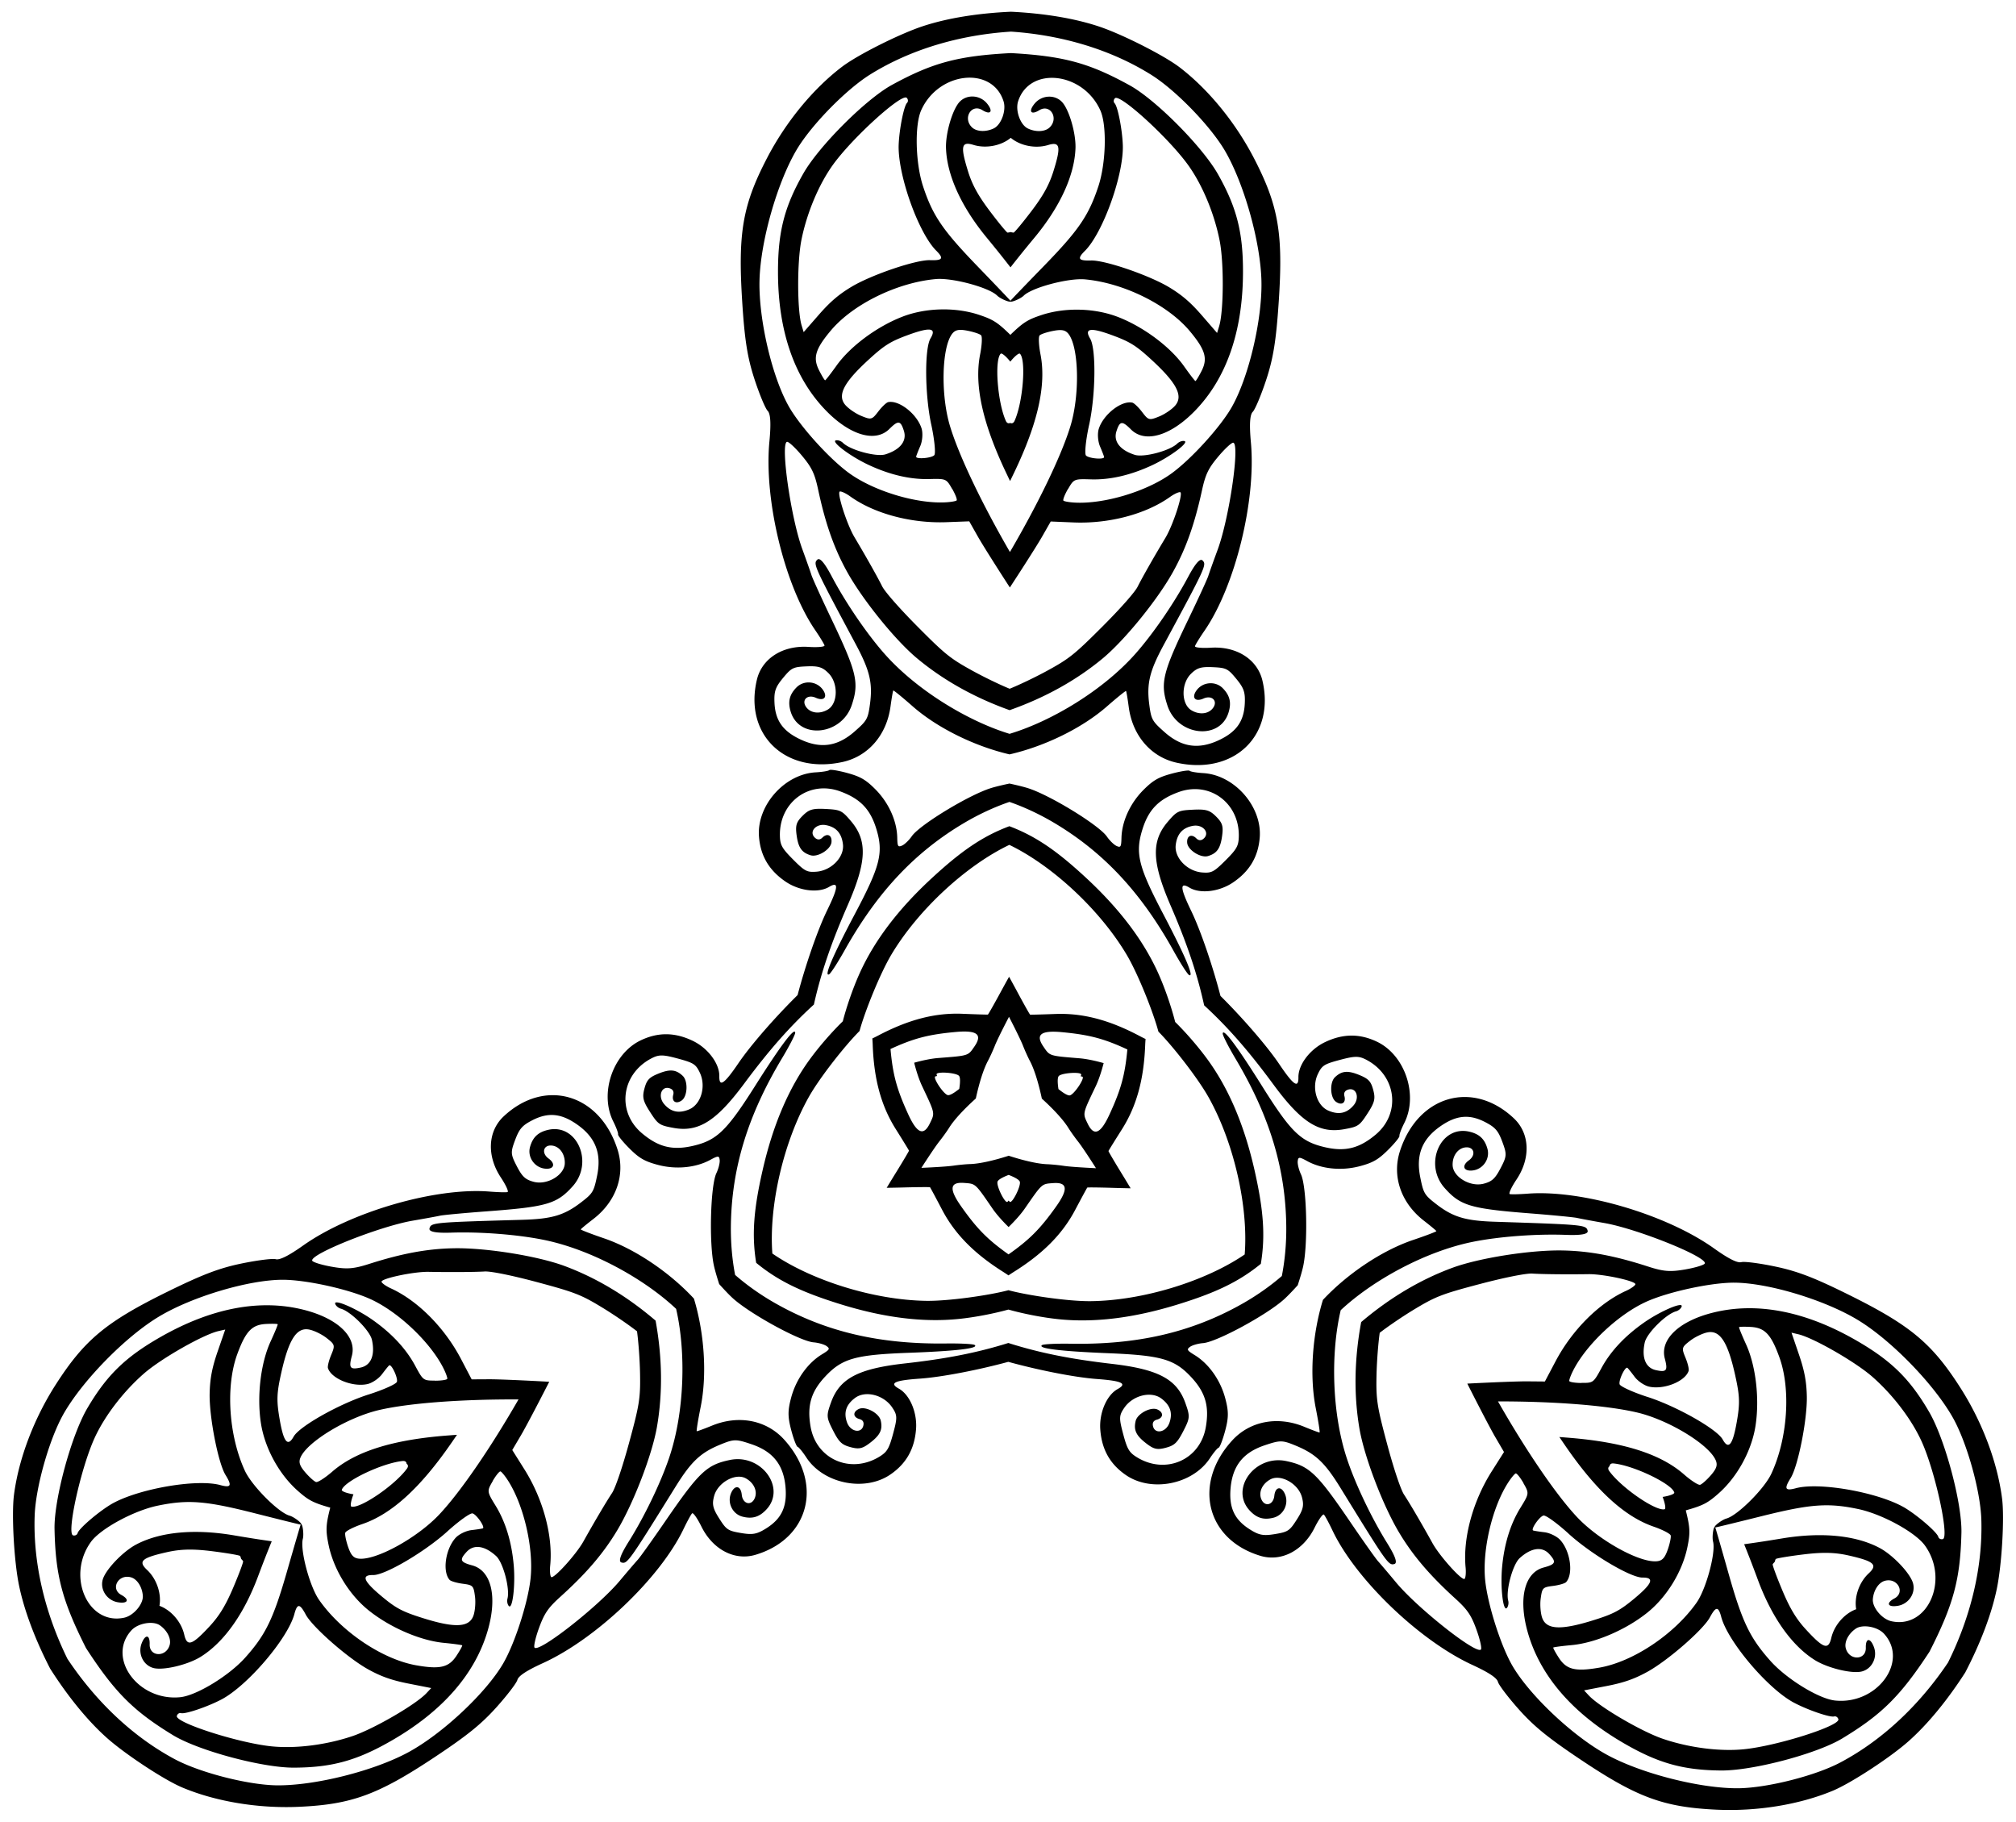 <svg xmlns="http://www.w3.org/2000/svg" viewBox="0 0 1794.091 1620.892"><path d="M1177.326 1156.57c21.453-22.955 52.202-43.864 80.42-53.37 11.4-3.845 20.628-7.363 20.507-7.818-.121-.455-5.123-4.624-11.114-9.265-20.29-15.714-28.489-39.455-21.336-61.758 15.923-49.69 64.948-63.822 101.509-29.236 14.096 13.329 15.028 35.24 2.32 54.284-4.545 6.798-7.26 12.663-6.035 13.034 1.225.37 8.489.197 16.143-.384 47.987-3.64 123.257 18.504 165.587 48.69 12.948 9.235 20.794 13.188 24.322 12.25 2.865-.761 16.663 1.045 30.665 4.013 19.614 4.16 34.64 9.954 65.442 25.255 54.489 27.037 73.71 43.1 99.018 82.795 19.453 30.485 32.93 66.44 36.957 98.576 2.157 17.224-.273 58.608-4.703 79.968-4.707 22.736-14.682 48.68-28.115 74.499-15.74 24.48-33.308 46.02-50.707 61.396-16.34 14.45-51.056 37.108-67.078 43.788-29.894 12.461-67.796 18.615-103.916 16.867-47.022-2.26-70.51-10.967-121.033-44.84-28.577-19.14-41.067-29.305-54.416-44.265-9.529-10.68-17.948-21.76-18.71-24.625-.937-3.528-8.264-8.376-22.709-15.03-47.22-21.754-103.815-76.095-124.483-119.556-3.297-6.932-6.754-13.323-7.683-14.202-.93-.88-4.673 4.389-8.316 11.71-10.221 20.486-29.703 30.557-48.273 24.94-48.175-14.564-60.25-64.135-25.024-102.629 15.808-17.283 40.487-21.954 64.201-12.145 7.003 2.896 13.106 5.168 13.56 5.047.456-.121-1.072-9.878-3.396-21.683-5.759-29.214-2.878-66.285 6.396-96.306zm-559.787-1.12c9.154 30.057 11.887 67.14 6.01 96.33-2.37 11.797-3.937 21.547-3.483 21.67.455.122 6.566-2.124 13.581-4.993 23.753-9.714 48.413-4.944 64.152 12.402 35.072 38.634 22.798 88.157-25.435 102.527-18.592 5.544-38.033-4.605-48.172-25.133-3.614-7.335-7.336-12.618-8.27-11.743-.932.876-4.415 7.253-7.739 14.172-20.842 43.378-77.654 97.492-124.96 119.058-14.472 6.595-21.818 11.414-22.77 14.938-.773 2.862-9.236 13.908-18.808 24.55-13.409 14.907-25.94 25.022-54.592 44.047-50.66 33.67-74.182 42.284-121.212 44.355-36.127 1.604-74.004-4.702-103.847-17.282-15.996-6.744-50.62-29.54-66.903-44.057-17.337-15.444-34.818-37.056-50.46-61.598-13.33-25.871-23.202-51.856-27.818-74.611-4.344-21.377-6.609-62.77-4.382-79.986 4.154-32.119 17.776-68.02 37.35-98.427 25.468-39.593 44.752-55.58 99.35-82.398 30.862-15.178 45.911-20.912 65.541-24.993 14.014-2.912 27.82-4.663 30.681-3.89 3.525.952 11.386-2.97 24.37-12.152 42.451-30.017 117.81-51.86 165.782-48.028 7.651.611 14.915.813 16.14.448 1.227-.366-1.464-6.241-5.982-13.057-12.631-19.095-11.612-41.002 2.537-54.275 36.7-34.44 85.668-20.111 101.391 29.642 7.064 22.332-1.23 46.04-21.582 61.672-6.01 4.617-11.028 8.766-11.151 9.221s9.09 4.01 20.476 7.9c28.18 9.62 58.844 30.65 80.205 53.692zm280.864-484.23c-30.607-7.1-64.089-23.275-86.43-42.959-9.03-7.951-16.69-14.184-17.024-13.851-.334.332-1.444 6.748-2.467 14.257-3.464 25.428-19.925 44.4-42.817 49.356-50.993 11.056-87.745-24.335-76.073-73.29 4.495-18.873 23.005-30.635 45.852-29.152 8.159.537 14.595-.044 14.304-1.29-.292-1.246-4.073-7.45-8.404-13.789-27.145-39.738-45.603-115.996-40.626-167.748 1.524-15.83 1.024-24.601-1.552-27.188-2.092-2.1-7.427-14.953-11.857-28.563-6.205-19.065-8.7-34.975-10.85-69.301-3.83-60.708.472-85.385 22.194-127.15 16.674-32.09 41.074-61.74 66.89-81.293 13.838-10.48 50.893-29.069 71.606-35.912 22.044-7.292 49.5-11.625 78.576-12.9 29.07 1.39 56.509 5.834 78.523 13.214 20.686 6.926 57.666 25.663 71.461 36.198 25.739 19.658 50.02 49.405 66.565 81.56 21.555 41.852 25.758 66.547 21.685 127.238-2.287 34.317-4.846 50.217-11.127 69.257-4.485 13.593-9.871 26.424-11.971 28.516-2.587 2.576-3.122 11.345-1.662 27.182 4.77 51.771-13.993 127.954-41.297 167.584-4.355 6.32-8.161 12.51-8.459 13.754-.295 1.245 6.138 1.853 14.3 1.348 22.852-1.392 41.315 10.444 45.735 29.335 11.475 49.002-25.417 84.245-76.367 72.986-22.872-5.05-39.256-24.086-42.618-49.528-.994-7.513-2.078-13.933-2.41-14.267-.332-.333-8.018 5.868-17.08 13.783-22.42 19.594-55.966 35.635-86.6 42.613zM709.792 885.39c6.882-26.09 17.662-57.717 26.44-75.708 9.91-20.303 10.326-25.76 1.568-20.541-9.547 5.69-26.558 3.595-38.794-4.776-14.683-10.043-22.278-22.955-23.571-40.068-2.085-27.572 22.712-55.59 50.536-57.103 5.849-.32 11.27-1.215 12.046-1.99.777-.773 7.968.384 15.977 2.573 11.79 3.22 16.572 6.005 25.11 14.612 11.733 11.828 19.058 28.002 19.374 42.746.167 8.003.66 8.826 4.332 7.201 2.279-1.01 6.17-4.76 8.644-8.33 6.965-10.055 50.732-36.658 70.394-42.784 3.827-1.194 9.864-2.65 16.503-4.058 6.633 1.434 12.664 2.915 16.486 4.124 19.637 6.205 63.298 32.983 70.223 43.065 2.46 3.581 6.335 7.347 8.61 8.365 3.665 1.64 4.162.819 4.36-7.183.376-14.743 7.765-30.887 19.545-42.67 8.573-8.571 13.367-11.337 25.169-14.51 8.018-2.157 15.213-3.286 15.987-2.508.774.776 6.19 1.694 12.038 2.037 27.818 1.625 52.502 29.742 50.308 57.304-1.363 17.109-9.01 29.99-23.732 39.974-12.27 8.322-29.288 10.348-38.813 4.62-8.737-5.253-8.343.206 1.485 20.548 8.707 18.026 19.36 49.695 26.138 75.814 19.155 19.005 41.154 44.155 52.345 60.752 12.628 18.734 17.147 21.822 17.006 11.628-.154-11.113 10.165-24.797 23.533-31.208 16.039-7.694 31.018-7.816 46.486-.38 24.919 11.98 36.785 47.465 24.183 72.318-2.647 5.224-4.582 10.367-4.3 11.426.282 1.06-4.315 6.71-10.216 12.55-8.683 8.6-13.487 11.35-25.21 14.441-16.11 4.246-33.778 2.503-46.706-4.595-7.014-3.857-7.973-3.842-8.401.15-.266 2.479 1.036 7.723 2.892 11.652 5.225 11.06 6.38 62.264 1.855 82.355-.88 3.911-2.637 9.868-4.737 16.32-4.559 5.028-8.857 9.51-11.815 12.217-15.192 13.903-60.213 38.325-72.406 39.282-4.332.34-9.531 1.813-11.55 3.274-3.253 2.354-2.79 3.194 4.04 7.367 12.58 7.697 22.867 22.169 27.18 38.26 3.138 11.711 3.136 17.246-.017 29.053-2.14 8.023-4.761 14.818-5.821 15.1-1.06.281-4.563 4.514-7.784 9.406-15.316 23.278-52.008 30.597-74.78 14.916-14.136-9.734-21.468-22.797-22.753-40.54-1.072-14.786 5.682-30.538 15.405-35.922 8.918-4.94 3.994-7.328-18.537-8.988-19.964-1.473-52.717-8.081-78.726-15.271-26.037 7.086-58.816 13.562-78.785 14.955-22.538 1.57-27.472 3.94-18.573 8.914 9.7 5.424 16.392 21.203 15.26 35.985-1.356 17.737-8.74 30.77-22.914 40.447-22.835 15.59-59.498 8.125-74.72-15.214-3.201-4.906-6.688-9.152-7.746-9.438-1.06-.286-3.652-7.092-5.761-15.122-3.106-11.82-3.085-17.355.099-29.053 4.378-16.074 14.722-30.504 27.333-38.151 6.847-4.146 7.313-4.984 4.07-7.351-2.013-1.47-7.206-2.964-11.537-3.32-12.19-1.006-57.112-25.608-72.248-39.572-2.948-2.718-7.228-7.218-11.766-12.263-2.075-6.462-3.808-12.425-4.672-16.34-4.445-20.108-3.084-71.308 2.184-82.347 1.872-3.92 3.195-9.16 2.94-11.64-.413-3.993-1.372-4.013-8.401-.183-12.956 7.046-30.632 8.718-46.725 4.408-11.71-3.138-16.502-5.907-25.151-14.541-5.878-5.866-10.452-11.532-10.166-12.592.286-1.058-1.628-6.208-4.255-11.443-12.501-24.904-.494-60.34 24.473-72.22 15.498-7.375 30.476-7.193 46.484.565 13.342 6.464 23.606 20.19 23.408 31.302-.181 10.194 4.35 7.123 17.053-11.56 11.257-16.552 33.356-41.613 52.587-60.542zm103.746 60.176c7.853-2.178 15.362-3.707 21.462-4.186 27.332-2.14 26.4-1.842 32.23-10.326 7.334-10.675 2.294-14.57-16.627-12.85-24.279 2.205-37.272 5.579-58.12 15.15 2.044 22.848 5.567 35.801 15.708 57.971 7.903 17.278 13.786 19.718 19.41 8.051 4.47-9.272 4.675-8.315-7.04-33.102-2.613-5.533-5.014-12.81-7.023-20.708zm168.63.337c-2.04 7.89-4.47 15.157-7.105 20.68-11.814 24.74-11.605 23.784-7.173 33.074 5.578 11.69 11.47 9.272 19.442-7.973 10.23-22.13 13.805-35.069 15.94-57.91-20.809-9.653-33.789-13.078-58.06-15.38-18.913-1.796-23.968 2.078-16.677 12.783 5.796 8.507 4.865 8.206 32.188 10.454 6.098.504 13.6 2.063 21.446 4.272zm-84.607 145.87c-5.812-5.713-10.891-11.45-14.356-16.494-15.519-22.601-14.795-21.943-25.057-22.749-12.912-1.014-13.765 5.298-2.816 20.824 14.05 19.924 23.468 29.49 42.18 42.76 18.766-13.195 28.222-22.723 42.351-42.59 11.012-15.483 10.184-21.798-2.732-20.836-10.265.765-9.539.11-25.148 22.648-3.485 5.03-8.587 10.748-14.422 16.437zm.374-187.059c-6.325 12.158-10.888 21.444-12.649 25.882-1.658 4.168-4.4 10.16-6.094 13.311-4.026 7.491-7.817 19.83-10.78 33.486-10.383 9.354-19.21 18.772-23.715 25.985-1.895 3.035-5.733 8.39-8.528 11.9-2.978 3.731-8.773 12.303-16.185 23.83 13.692-.6 24.015-1.292 28.739-1.986 4.439-.648 10.998-1.269 14.575-1.378 8.5-.26 21.081-3.145 34.39-7.407 13.292 4.315 25.861 7.251 34.36 7.545 3.577.123 10.133.77 14.57 1.436 4.72.713 15.041 1.446 28.73 2.101-7.366-11.557-13.126-20.152-16.09-23.895-2.78-3.52-6.597-8.89-8.48-11.934-4.475-7.231-13.264-16.684-23.61-26.08-2.908-13.667-6.65-26.021-10.646-33.528-1.681-3.16-4.4-9.16-6.041-13.336-1.743-4.445-6.269-13.749-12.546-25.932zm-44.264 64.13c.983-6.257.91-10.45-.302-11.669-2.858-2.87-20.312-3.956-19.894-1.24.029.186.186.695.445 1.453-.786.151-1.306.268-1.482.335-2.565.986 7.045 15.596 10.954 16.652 1.66.448 5.336-1.571 10.279-5.532zm88.272.176c4.927 3.98 8.595 6.014 10.256 5.573 3.914-1.04 13.582-15.612 11.02-16.608-.174-.068-.694-.187-1.48-.342.262-.756.421-1.265.45-1.45.43-2.715-17.028-1.698-19.897 1.16-1.219 1.213-1.307 5.407-.349 11.667zm-44.29 76.358c-5.91 2.277-9.505 4.436-9.953 6.096-1.056 3.91 6.73 19.568 8.873 17.848.146-.118.509-.509 1.035-1.111.525.604.886.997 1.032 1.115 2.136 1.728 9.984-13.899 8.944-17.813-.442-1.661-4.03-3.835-9.93-6.135zm1.236-617.356a1793.083 1793.083 0 01-3.57-7.477c-21.008-44.2-28.444-78.105-23.084-105.189 1.627-8.215 2.011-15.891.854-17.053-1.157-1.162-6.628-2.99-12.158-4.062-7.619-1.477-10.936-.773-13.698 2.91-9.215 12.286-10.156 54.394-1.8 81.976 8.077 26.714 28.677 69.481 53.33 112.031 24.823-42.45 45.594-85.135 53.778-111.816 8.466-27.549 7.693-69.66-1.473-81.984-2.747-3.693-6.061-4.41-13.686-2.964-5.534 1.05-11.012 2.856-12.174 4.013-1.162 1.157-.808 8.835.786 17.057 5.252 27.105-2.32 60.98-23.504 105.095-1.267 2.638-2.458 5.11-3.601 7.463zm488.81 850.569c2.608.197 5.344.412 8.26.646 48.782 3.906 81.863 14.42 102.638 32.604 6.302 5.517 12.757 9.687 14.342 9.266 1.585-.421 5.903-4.245 9.596-8.498 5.09-5.86 6.138-9.085 4.33-13.318-6.033-14.123-42.03-35.993-70.094-42.548-27.173-6.36-74.51-9.905-123.687-9.83 24.353 42.723 50.933 82.054 69.947 102.482 19.625 21.106 56.481 41.493 71.736 39.716 4.572-.532 6.851-3.043 9.41-10.37 1.858-5.318 3.034-10.965 2.612-12.55-.42-1.584-7.247-5.117-15.164-7.848-26.1-9.004-51.651-32.499-79.263-72.902a1774.675 1774.675 0 01-4.663-6.85zm-981.02-1.963c-1.474 2.16-3.028 4.423-4.69 6.832-27.773 40.292-53.418 63.685-79.554 72.585-7.928 2.698-14.768 6.204-15.195 7.786-.428 1.584.725 7.235 2.56 12.56 2.531 7.337 4.8 9.858 9.37 10.408 15.247 1.838 52.185-18.401 71.894-39.428 19.096-20.353 45.833-59.576 70.356-102.201-49.175-.272-96.526 3.082-123.725 9.335-28.09 6.442-64.174 28.167-70.263 42.267-1.825 4.226-.79 7.455 4.276 13.335 3.676 4.267 7.98 8.108 9.563 8.536 1.582.428 8.055-3.717 14.378-9.209 20.848-18.1 53.97-28.481 102.767-32.192 2.918-.223 5.655-.427 8.264-.614zm491.802-644.75c-31.465-11.261-59.096-26.73-82.443-46.193-19.406-16.174-48.382-52.011-62.186-76.908-11.579-20.894-19.27-42.737-25.763-73.113-3.063-14.342-5.62-19.692-14.473-30.277-5.91-7.066-11.866-12.586-13.236-12.265-6.024 1.41 3.365 67.367 13.564 95.329 3.628 9.94 7.32 20.4 8.2 23.24.882 2.841 8.689 20.02 17.359 38.182 23.028 48.27 25.187 57.275 18.548 77.332-8.949 27.041-46.765 31.176-54.409 5.969-2.658-8.781-1.132-15.127 5.178-21.54 6.478-6.58 17.691-5.722 23.25 1.778 4.87 6.573 1.415 10.807-6.065 7.43-7.548-3.408-13.128 2.173-8.454 8.45 4.04 5.421 12.23 6.244 19.296 1.94 8.968-5.463 9.234-23.45.476-32.243-5.397-5.418-8.95-6.53-19.488-6.09-11.97.497-13.47 1.235-21 10.333-6.745 8.145-8.028 11.819-7.614 21.794.663 15.951 7.395 25.527 23.121 32.893 18.054 8.462 32.994 6.271 48.201-7.073 10.997-9.64 11.869-11.183 13.634-24.132 2.575-18.846-.035-29.97-12.5-53.273-37.3-69.734-38.173-71.644-34.376-75.426 2.228-2.22 6.416 2.608 12.888 14.858 12.255 23.194 30.894 50.576 46.61 68.46 28.562 32.506 74.379 60.276 111.64 71.6 37.306-11.175 83.233-38.761 111.925-71.153 15.788-17.82 34.536-45.128 46.884-68.273 6.52-12.224 10.728-17.034 12.947-14.806 3.782 3.797 2.902 5.703-34.677 75.288-12.559 23.253-15.214 34.366-12.713 53.223 1.713 12.955 2.578 14.501 13.537 24.186 15.153 13.405 30.085 15.655 48.172 7.265 15.756-7.302 22.526-16.85 23.252-32.8.455-9.973-.814-13.652-7.526-21.824-7.495-9.127-8.99-9.872-20.958-10.417-10.537-.481-14.094.615-19.513 6.012-8.793 8.758-8.599 26.746.348 32.245 7.049 4.333 15.241 3.542 19.303-1.863 4.7-6.258-.859-11.862-8.42-8.484-7.494 3.347-10.932-.9-6.035-7.454 5.589-7.477 16.805-8.29 23.256-1.684 6.285 6.438 7.785 12.79 5.092 21.56-7.744 25.176-45.544 20.89-54.384-6.187-6.559-20.084-4.364-29.079 18.857-77.257 8.743-18.127 16.618-35.275 17.511-38.112.892-2.838 4.625-13.282 8.294-23.208 10.31-27.92 19.963-93.839 13.944-95.274-1.368-.325-7.346 5.17-13.284 12.213-8.895 10.549-11.474 15.89-14.594 30.219-6.614 30.35-14.393 52.162-26.055 73.009-13.904 24.841-43.023 60.563-62.494 76.658-23.424 19.37-51.117 34.728-82.627 45.862zm312.878 544.432c25.484-21.619 52.696-37.814 81.226-48.301 23.71-8.72 69.234-15.895 97.697-15.401 23.883.419 46.646 4.68 76.199 14.245 13.952 4.519 19.864 4.979 33.457 2.605 9.075-1.586 16.832-3.984 17.24-5.33 1.79-5.922-60.024-30.77-89.34-35.918-10.422-1.828-21.326-3.86-24.226-4.519-2.901-.657-21.683-2.486-41.746-4.058-53.317-4.193-62.195-6.825-76.245-22.603-18.944-21.27-3.617-56.088 22.035-50.103 8.933 2.088 13.666 6.582 16.064 15.254 2.46 8.9-3.89 18.181-13.163 19.245-8.129.932-10.067-4.177-3.403-8.966 6.725-4.833 4.682-12.456-3.09-11.547-6.716.788-11.523 7.469-11.33 15.74.248 10.499 15.692 19.723 27.686 16.535 7.391-1.965 10.13-4.487 15.019-13.833 5.554-10.614 5.664-12.282 1.551-23.353-3.682-9.913-6.222-12.862-15.068-17.49-14.145-7.402-25.804-6.36-40.046 3.577-16.355 11.404-21.928 25.437-17.976 45.28 2.851 14.343 3.751 15.87 14.083 23.872 15.033 11.654 25.971 14.955 52.386 15.812 79.041 2.564 81.132 2.763 82.508 7.942.808 3.04-5.466 4.253-19.31 3.733-26.215-.984-59.248 1.466-82.594 6.136-42.432 8.481-89.39 34.275-117.828 60.882-8.975 37.896-8.048 91.463 5.658 132.506 7.54 22.584 21.814 52.474 35.684 74.74 7.326 11.759 9.389 17.808 6.349 18.616-5.18 1.376-6.39-.34-47.862-67.676-13.86-22.503-22.156-30.358-39.736-37.621-12.077-4.994-13.848-5.018-27.715-.37-19.185 6.42-28.6 18.227-30.378 38.086-1.554 17.296 3.33 27.934 16.78 36.537 8.41 5.38 12.23 6.12 22.663 4.394 11.652-1.927 13.045-2.85 19.5-12.942 5.686-8.884 6.515-12.513 4.55-19.904-3.188-11.994-18.862-20.82-28.098-15.822-7.277 3.939-10.689 11.429-8.038 17.649 3.07 7.199 10.701 5.187 11.557-3.05.848-8.163 6.245-9.017 9.472-1.5 3.682 8.579-1.222 18.7-10.169 20.983-8.718 2.224-14.968.347-21.217-6.37-17.932-19.295 4.68-49.888 32.55-44.005 20.672 4.362 27.365 10.76 57.478 54.96 11.326 16.634 22.24 32.029 24.25 34.22 2.012 2.192 9.19 10.647 15.952 18.786 19.025 22.89 71.286 64.209 75.537 59.714.966-1.022-.804-8.947-3.934-17.611-4.688-12.978-8.024-17.881-18.873-27.748-22.977-20.903-37.977-38.546-50.2-59.07-14.562-24.46-30.938-67.54-35.141-92.45-5.063-29.971-4.517-61.632 1.595-94.488zm-627.932-1.256c5.98 32.88 6.4 64.543 1.218 94.494-4.304 24.893-20.852 67.906-35.51 92.309-12.306 20.474-27.377 38.057-50.437 58.868-10.89 9.823-14.244 14.713-18.985 27.672-3.164 8.652-4.966 16.569-4.004 17.595 4.234 4.512 56.66-36.598 75.776-59.41 6.794-8.113 14.006-16.54 16.026-18.723 2.02-2.184 12.994-17.535 24.388-34.124 30.29-44.078 37.008-50.45 57.697-54.729 27.893-5.77 50.382 24.912 32.373 44.135-6.275 6.692-12.533 8.544-21.242 6.285-8.938-2.32-13.801-12.46-10.085-21.023 3.257-7.505 8.65-6.63 9.466 1.537.823 8.24 8.446 10.283 11.545 3.097 2.676-6.21-.706-13.714-7.967-17.681-9.216-5.035-24.926 3.728-28.162 15.709-1.994 7.383-1.18 11.015 4.47 19.922 6.416 10.118 7.805 11.047 19.449 13.02 10.426 1.769 14.25 1.043 22.68-4.303 13.484-8.55 18.41-19.167 16.926-36.47-1.698-19.866-11.065-31.71-30.225-38.207-13.848-4.703-15.62-4.687-27.716.26-17.61 7.191-25.937 15.013-39.886 37.461-41.742 67.17-42.959 68.88-48.133 67.483-3.036-.82-.95-6.86 6.423-18.59 13.96-22.21 28.354-52.043 35.983-74.596 13.87-40.988 15.012-94.551 6.189-132.483-28.332-26.72-75.186-52.701-117.584-61.353-23.327-4.763-56.35-7.345-82.568-6.466-13.847.465-20.116-.774-19.296-3.81 1.397-5.174 3.488-5.364 82.54-7.612 26.418-.75 37.369-4.008 52.449-15.602 10.363-7.962 11.27-9.484 14.178-23.816 4.031-19.826-1.486-33.882-17.795-45.352-14.202-9.993-25.857-11.082-40.032-3.737-8.864 4.593-11.416 7.531-15.137 17.43-4.157 11.055-4.054 12.723 1.458 23.36 4.852 9.365 7.58 11.898 14.963 13.892 11.981 3.236 27.462-5.926 27.751-16.424.227-8.27-4.553-14.97-11.265-15.785-7.77-.94-9.843 6.675-3.138 11.534 6.646 4.816 4.687 9.917-3.438 8.953-9.27-1.1-15.582-10.408-13.086-19.298 2.433-8.662 7.183-13.137 16.125-15.19 25.676-5.881 40.864 28.998 21.835 50.191-14.114 15.722-23.002 18.319-76.336 22.298-20.069 1.492-38.858 3.246-41.761 3.891-2.904.647-13.816 2.636-24.245 4.422-29.336 5.031-91.249 29.63-89.482 35.56.402 1.348 8.15 3.777 17.218 5.399 13.583 2.428 19.498 1.992 33.467-2.471 29.591-9.447 52.37-13.617 76.256-13.94 28.465-.38 73.96 6.977 97.635 15.792 28.487 10.601 55.634 26.905 81.031 48.626zM898.7 522.715c-12.605-19.415-24.827-38.83-28.527-45.386l-7.61-13.47-20.281.76c-31.538 1.183-64.335-7.616-85.754-23.013-3.697-2.657-7.791-4.581-9.096-4.276-2.946.689 6.201 29.269 13.023 40.696 9.954 16.672 20.544 35.46 24.55 43.563 2.41 4.871 15.247 19.508 31.314 35.7 24.646 24.838 29.292 28.585 48.855 39.37 10.47 5.774 24.506 12.553 33.346 16.166 8.855-3.578 22.918-10.3 33.41-16.031 19.607-10.708 24.268-14.436 49.013-39.176 16.131-16.127 29.028-30.712 31.456-35.575 4.04-8.086 14.704-26.831 24.724-43.463 6.868-11.4 16.13-39.943 13.187-40.644-1.304-.31-5.406 1.597-9.113 4.24-21.481 15.31-54.313 23.979-85.846 22.67l-20.277-.842-7.665 13.44c-3.726 6.54-16.025 25.907-28.709 45.271zm407.088 708.365c23.117-1.21 46.041-2.086 53.57-2.012l15.47.144 9.481-17.944c14.745-27.904 38.765-51.907 62.808-62.758 4.15-1.874 7.863-4.457 8.251-5.74.876-2.895-28.448-9.264-41.756-9.069-19.415.285-40.98.061-50-.52-5.424-.35-24.519 3.45-46.574 9.268-33.834 8.924-39.403 11.076-58.525 22.624-10.235 6.181-23.123 14.947-30.672 20.797-1.329 9.457-2.538 24.997-2.822 36.95-.53 22.332.368 28.234 9.421 62.034 5.9 22.033 12.084 40.494 15.08 45.028 4.984 7.541 15.886 26.15 25.28 43.144 6.438 11.648 26.526 33.94 28.604 31.742.92-.975 1.32-5.48.885-10.012-2.519-26.259 6.39-59.026 23.29-85.68l10.868-17.14-7.807-13.357c-3.802-6.498-14.423-26.832-24.852-47.499zm-817.006-1.634c-10.511 20.624-21.214 40.916-25.042 47.398l-7.86 13.326 10.8 17.184c16.792 26.72 25.57 59.524 22.946 85.772-.453 4.53-.072 9.037.844 10.015 2.07 2.207 22.247-20.005 28.732-31.627 9.462-16.956 20.438-35.521 25.451-43.042 3.015-4.522 9.272-22.959 15.26-44.968 9.19-33.763 10.11-39.661 9.67-61.996-.235-11.954-1.383-27.498-2.674-36.96-7.526-5.88-20.379-14.698-30.589-20.92-19.075-11.625-24.635-13.798-58.433-22.857-22.032-5.907-41.111-9.783-46.536-9.455-9.023.545-30.59.682-50.003.32-13.307-.248-42.656 6.003-41.792 8.902.384 1.285 4.086 3.883 8.229 5.773 24 10.947 47.922 35.046 62.555 63.009l9.41 17.982 15.471-.083c7.528-.043 30.45.925 53.56 2.227zM899.5 122.63c-8.432 7.052-22.04 9.727-33.152 6.308-10.867-3.354-11.802 1.137-4.88 23.472 3.706 11.952 8.933 21.51 19.284 35.25 7.812 10.371 14.95 19.05 15.87 19.287.272.07 1.235-.104 2.71-.472 1.474.374 2.437.552 2.709.483.92-.234 8.094-8.883 15.947-19.223 10.406-13.7 15.67-23.236 19.424-35.173 7.012-22.307 6.095-26.802-4.785-23.491-11.126 3.374-24.723.645-33.127-6.44zm752.37 1309.185c-1.891-10.829 2.597-23.951 11.113-31.865 8.338-7.734 4.916-10.79-17.888-15.961-12.203-2.767-23.094-3.02-40.17-.926-12.886 1.58-23.971 3.423-24.636 4.1-.197.201-.528 1.122-.947 2.584-1.06 1.09-1.696 1.834-1.772 2.104-.258.914 3.646 11.451 8.674 23.422 6.66 15.862 12.287 25.19 20.748 34.408 15.812 17.226 20.164 18.68 22.737 7.602 2.64-11.322 11.803-21.733 22.14-25.468zm-1509.972-3.021c10.323 3.776 19.443 14.224 22.039 25.557 2.529 11.088 6.886 9.651 22.767-7.511 8.498-9.185 14.161-18.49 20.886-34.325 5.075-11.95 9.021-22.472 8.767-23.387-.075-.27-.707-1.017-1.763-2.111-.414-1.464-.74-2.386-.937-2.587-.662-.68-11.74-2.568-24.62-4.2-17.068-2.162-27.959-1.953-40.173.765-22.825 5.081-26.26 8.122-17.952 15.89 8.485 7.948 12.92 21.088 10.986 31.909zm1384.017-70.036c-.288-1.289 6.6-6.567 10.51-7.637 9.886-2.705 33.692-26.445 39.91-39.822 14.564-31.28 17.567-75.1 7.117-103.847-7.342-20.202-12.883-26.064-25.282-26.789-5.594-.318-10.336-.22-10.536.22-.2.439 2.606 7.317 6.237 15.286 8.742 19.183 12.128 48.456 8.393 72.522-3.427 22.095-16.18 45.408-32.91 60.153-9.454 8.336-13.589 10.687-29.134 15.01 3.966 15.64 3.979 20.397 1.436 32.742-4.49 21.844-18.395 44.489-35.872 58.435-19.035 15.192-46.127 26.787-67.118 28.724-8.72.806-16.084 1.784-16.366 2.176-.283.392 1.987 4.557 5.041 9.255 6.785 10.402 14.625 12.301 35.806 8.644 30.143-5.204 66.687-29.568 86.608-57.741 8.524-12.04 17.31-44.492 14.749-54.417-1.012-3.924.149-12.524 1.411-12.914zm-1257.772-2.516c1.261.395 2.388 9 1.36 12.92-2.601 9.914 6.056 42.401 14.531 54.475 19.808 28.252 56.255 52.762 86.377 58.087 21.166 3.742 29.013 1.874 35.84-8.5 3.072-4.686 5.36-8.842 5.078-9.235-.28-.393-7.64-1.401-16.357-2.241-20.984-2.021-48.029-13.725-67.003-28.993-17.42-14.016-31.234-36.716-35.638-58.578-2.493-12.355-2.46-17.111 1.567-32.736-15.528-4.386-19.653-6.752-29.073-15.127-16.672-14.811-29.33-38.175-32.67-60.283-3.639-24.081-.135-53.341 8.683-72.488 3.663-7.955 6.497-14.822 6.299-15.262-.198-.44-4.94-.557-10.536-.261-12.4.675-17.965 6.514-25.388 26.687-10.565 28.706-7.737 72.537 6.7 103.875 6.166 13.401 29.876 37.237 39.752 39.98 3.905 1.086 10.772 6.392 10.478 7.68zM899.21 268.24c-.973.895-8.988-2.432-11.869-5.282-7.286-7.21-39.748-15.957-54.442-14.654-34.371 3.028-73.821 22.337-93.493 45.761-13.824 16.46-16.13 24.19-10.559 35.289 2.522 5.003 4.978 9.062 5.459 9.015.48-.046 5.033-5.916 10.12-13.045 12.241-17.162 35.9-34.731 58.609-43.53 20.849-8.079 47.414-8.692 68.549-1.575 11.946 4.02 16.049 6.425 27.566 17.725 11.563-11.254 15.675-13.643 27.637-17.614 21.163-7.033 47.726-6.313 68.543 1.849 22.673 8.889 46.261 26.553 58.434 43.764 5.058 7.15 9.588 13.037 10.068 13.085.48.049 2.953-4 5.494-8.993 5.616-11.077 3.341-18.816-10.417-35.33-19.578-23.503-58.95-42.97-93.31-46.135-14.688-1.362-47.185 7.254-54.5 14.435-2.892 2.839-10.92 6.133-11.89 5.235zm652.964 1105.75c10.22-1.385 21.303-3.082 33.358-5.095 35.484-5.93 66.247-2.895 87.592 8.629 11.856 6.485 27.03 22.551 29.354 31.295 2.39 8.993-3.994 18.4-13.556 19.975-9.003 1.483-10.806-2.398-3.047-6.556 9.964-5.335 2.784-18.694-8.444-15.71-5.534 1.471-10.09 8.404-10.728 16.33-.598 7.408 8.12 17.795 16.488 19.645 32.38 7.15 51.857-36.832 29.835-67.375-8.506-11.8-38.207-28.033-59.456-32.462-26.796-5.609-42.482-4.446-85.733 6.34-21.969 5.479-40.516 9.994-41.22 10.036a1.89 1.89 0 01-.214 0c.035.055.07.117.105.187.314.632 5.604 18.973 11.756 40.763 12.113 42.899 18.892 57.09 37.066 77.566 14.395 16.246 43.233 33.966 57.7 35.49 37.446 3.95 65.953-34.794 43.668-59.35-5.761-6.346-19.106-8.756-25.24-4.558-6.562 4.49-10.318 11.886-8.847 17.42 2.985 11.228 18.146 10.827 17.83-.47-.244-8.8 4.02-9.162 7.203-.611 3.38 9.082-1.615 19.295-10.608 21.685-8.743 2.324-30.223-2.87-41.74-9.94-20.6-12.807-38.51-38.003-50.982-71.748-4.238-11.464-8.268-21.927-12.14-31.486zm-1310.348-2.621c-3.91 9.543-7.982 19.99-12.266 31.437-12.607 33.694-30.617 58.819-51.269 71.542-11.544 7.025-33.045 12.133-41.78 9.774-8.983-2.427-13.936-12.659-10.52-21.728 3.217-8.538 7.48-8.159 7.2.64-.36 11.296 14.799 11.758 17.828.542 1.493-5.528-2.232-12.94-8.777-17.456-6.117-4.222-19.471-1.866-25.258 4.457-22.383 24.467 5.969 63.326 43.431 59.525 14.472-1.466 43.38-19.071 57.84-35.259 18.256-20.402 25.092-34.567 37.377-77.417 6.24-21.765 11.602-40.085 11.92-40.716.034-.07.07-.132.105-.186a1.93 1.93 0 01-.214-.002c-.704-.044-19.233-4.633-41.18-10.2-43.208-10.96-58.888-12.185-85.707-6.683-21.267 4.344-51.032 20.458-59.585 32.224-22.145 30.454-2.844 74.514 29.565 67.494 8.376-1.817 17.135-12.169 16.567-19.58-.607-7.928-5.135-14.879-10.663-16.372-11.216-3.03-18.45 10.3-8.507 15.676 7.742 4.189 5.924 8.063-3.073 6.543-9.555-1.613-15.902-11.045-13.476-20.029 2.36-8.734 17.597-24.739 29.479-31.177 21.391-11.438 52.166-14.35 87.626-8.278 12.047 2.062 23.123 3.803 33.337 5.229zM899.27 237.884c-6.309-8.158-13.32-16.908-21.091-26.341-22.877-27.765-35.631-55.924-36.324-80.171-.311-13.51 6.015-34.685 12.425-41.07 6.593-6.566 17.932-5.74 24.077 1.754 5.786 7.055 3.327 10.556-4.153 5.916-9.603-5.961-17.582 6.936-9.384 15.167 4.041 4.058 12.323 4.537 19.506 1.127 6.715-3.186 11.351-15.93 8.77-24.102-9.998-31.618-57.827-26.494-73.266 7.85-5.967 13.266-5.174 47.104 1.614 67.72 8.541 26.012 17.39 39.014 48.358 71.078 15.73 16.286 28.913 30.09 29.301 30.68.043.066.079.127.108.185.029-.058.065-.119.108-.184.39-.589 13.63-14.34 29.424-30.563 31.095-31.94 39.996-44.907 48.641-70.883 6.872-20.59 7.8-54.424 1.886-67.714-15.302-34.405-63.11-39.72-73.234-8.143-2.614 8.162 1.97 20.924 8.673 24.137 7.17 3.439 15.453 2.992 19.51-1.049 8.232-8.198.304-21.128-9.322-15.205-7.499 4.611-9.945 1.1-4.13-5.932 6.175-7.469 17.517-8.25 24.083-1.657 6.385 6.41 12.627 27.61 12.261 41.118-.79 24.245-13.656 52.352-36.644 80.026-7.808 9.402-14.855 18.123-21.197 26.256zm.42-209.748c-45.67 2.907-89.259 15.755-125.132 38.04-21.345 13.26-51.924 44.398-65.254 66.46-17.5 29.185-32.66 82.215-33.407 117.286-.767 34.463 11.213 85.615 26.194 111.893 10.117 17.741 35.727 46.1 53.176 58.88 22.033 16.136 60.168 27.728 86.386 26.25 4.586-.256 8.93-1.003 9.652-1.662.723-.658-1.04-5.306-3.919-10.33l-.078.035c-5.19-9.057-5.361-9.131-20.384-8.744-16.978.439-35.16-3.812-53.995-12.62-16.123-7.53-33.687-20.716-29.05-21.806 1.805-.422 4.628.57 6.275 2.205 6.53 6.48 29.848 12.785 37.88 10.23 13.146-4.154 19.207-11.9 16.363-20.9-2.932-9.272-5.007-9.545-12.882-1.701-12.43 12.38-35.093 5.753-56.715-16.596-27.97-28.89-42.369-70.544-42.447-122.783-.052-35.994 5.724-58.467 22.661-88.068 13.955-24.412 55.644-66.04 78.802-78.686 36.047-19.668 58.622-25.819 105.836-28.28 47.203 2.65 69.753 8.892 105.721 28.704 23.107 12.738 64.63 54.532 78.487 79 16.818 29.668 22.505 52.164 22.308 88.158-.287 52.238-14.852 93.835-42.938 122.612-21.71 22.262-44.4 28.799-56.78 16.369-7.844-7.875-9.92-7.61-12.89 1.649-2.879 8.99 3.151 16.76 16.28 20.967 8.021 2.586 31.365-3.625 37.92-10.08 1.654-1.627 4.481-2.608 6.284-2.179 4.634 1.108-12.983 14.223-29.137 21.69-18.869 8.731-37.068 12.91-54.044 12.403-15.022-.447-15.193-.374-20.42 8.662l-.077-.035c-2.899 5.012-4.68 9.653-3.961 10.314.72.662 5.06 1.427 9.645 1.701 26.213 1.583 64.394-9.856 86.492-25.905 17.5-12.709 43.222-40.966 53.41-58.666 15.087-26.218 27.27-77.321 26.642-111.787-.608-35.074-15.554-88.164-32.938-117.42-13.241-22.114-43.696-53.374-64.987-66.719-35.784-22.43-79.32-35.452-124.979-38.541zm833.922 1451.091c20.317-41.005 30.985-85.178 29.621-127.388-.811-25.115-12.487-67.166-24.927-89.74-16.526-29.75-54.872-69.392-84.87-87.575-29.463-17.896-79.752-33.098-110-33.263-20.422-.108-57.787 7.89-77.578 16.613-24.992 11.012-54.098 38.242-65.928 61.687-2.072 4.1-3.596 8.236-3.386 9.19.208.955 5.116 1.752 10.906 1.771l.008-.085c10.439.034 10.588-.077 17.764-13.281 8.11-14.923 20.883-28.544 37.927-40.451 14.583-10.198 34.784-18.816 33.409-14.255-.537 1.774-2.808 3.723-5.047 4.332-8.876 2.414-25.996 19.457-27.8 27.69-2.974 13.461.703 22.583 9.92 24.62 9.495 2.097 10.77.437 7.914-10.305-4.507-16.955 12.564-33.268 42.73-40.819 39.004-9.778 82.278-1.42 127.556 24.631 31.199 17.952 47.773 34.191 64.94 63.66 14.163 24.291 29.37 81.208 28.742 107.587-.99 41.051-6.951 63.678-28.427 105.796-25.896 39.554-42.576 55.963-77.718 77.206-22.586 13.642-79.541 28.704-107.66 28.471-34.102-.269-56.428-6.592-87.501-24.76-45.096-26.366-73.837-59.78-84.716-98.49-8.424-29.934-2.74-52.852 14.215-57.359 10.742-2.855 11.55-4.785 5.016-11.986-6.346-6.989-16.09-5.652-26.297 3.615-6.25 5.653-12.544 28.975-10.232 37.88.583 2.245.019 5.184-1.254 6.53-3.277 3.46-5.826-18.355-4.215-36.077 1.872-20.707 7.353-38.557 16.28-53.006 7.898-12.785 7.92-12.97 2.708-22.014l.07-.05c-2.892-5.016-6.02-8.88-6.953-8.587-.933.292-3.766 3.669-6.296 7.502-14.476 21.91-23.66 60.695-20.81 87.856 2.256 21.51 13.865 57.915 24.1 75.589 15.162 26.174 53.327 62.277 83.49 78.965 30.679 17.011 84.13 30.612 118.157 30.185 25.773-.41 68.071-11.155 90.274-22.921 37.317-19.775 70.362-50.967 95.868-88.964zM59.968 1475.88c25.353 38.098 58.274 69.423 95.51 89.347 22.156 11.855 64.411 22.769 90.182 23.282 34.026.563 87.53-12.824 118.277-29.712 30.23-16.568 68.538-52.518 83.805-78.63 10.306-17.633 22.06-53.992 24.403-75.492 2.959-27.15-6.07-65.971-20.459-87.94-2.515-3.843-5.334-7.23-6.266-7.527-.93-.296-4.075 3.555-6.986 8.56l.069.05c-5.249 9.023-5.227 9.208 2.62 22.025 8.869 14.484 14.278 32.356 16.068 53.07 1.54 17.729-1.097 39.533-4.36 36.06-1.267-1.35-1.82-4.292-1.228-6.535 2.348-8.895-3.852-32.242-10.08-37.92-10.17-9.308-19.909-10.684-26.282-3.72-6.563 7.174-5.762 9.107 4.968 12.006 16.937 4.574 22.53 27.515 13.985 57.414-11.033 38.668-39.908 71.965-85.109 98.152-31.146 18.042-53.497 24.277-87.6 24.41-28.12.12-85.014-15.17-107.545-28.903-35.056-21.384-51.67-37.859-77.409-77.516-21.306-42.204-27.177-64.854-28.003-105.91-.521-26.38 14.912-83.236 29.173-107.47 17.284-29.4 33.923-45.573 65.193-63.4 45.383-25.87 88.69-34.055 127.654-24.12 30.135 7.671 47.141 24.053 42.567 40.99-2.899 10.73-1.631 12.395 7.872 10.337 9.225-2.001 12.94-11.108 10.018-24.582-1.77-8.24-18.822-25.35-27.689-27.8-2.236-.618-4.5-2.576-5.029-4.352-1.357-4.567 18.81 4.132 33.351 14.388 16.997 11.975 29.715 25.647 37.765 40.602 7.123 13.233 7.272 13.345 17.71 13.353l.01.085c5.79.004 10.7-.774 10.912-1.727.214-.954-1.294-5.096-3.349-9.204-11.736-23.492-40.733-50.839-65.68-61.951-19.756-8.8-57.09-16.95-77.512-16.922-30.249.043-80.597 15.044-110.131 32.822-30.072 18.062-68.576 57.551-85.22 87.234-12.53 22.525-24.375 64.529-25.287 89.64-1.532 42.204 8.958 86.42 29.112 127.506zM899.102 321.772c-3.842-4.807-7.655-7.952-8.56-7.05-5.68 5.656-2.816 43.29 4.565 59.711.933 2.082 2.336 2.594 3.886 1.874 1.547.726 2.951.22 3.893-1.858 7.446-16.392 10.46-54.014 4.804-59.693-.902-.906-4.728 2.225-8.588 7.016zM1479.608 1331.9c6.084-.923 10.714-2.653 10.386-3.888-2.06-7.746-36.082-24.083-53.995-25.902-2.269-.233-3.414.726-3.565 2.428-1.403.977-1.666 2.447-.338 4.3 10.474 14.646 41.548 36.067 49.294 34.008 1.235-.328.437-5.207-1.782-10.946zm-1165.05-2.33c-2.242 5.73-3.06 10.605-1.825 10.938 7.737 2.09 38.897-19.207 49.428-33.81 1.337-1.849 1.079-3.32-.32-4.302-.144-1.702-1.285-2.666-3.555-2.442-17.92 1.748-52.008 17.948-54.098 25.685-.333 1.235 4.29 2.983 10.37 3.93zm514.154-951.94c-5.697-26.58-6.018-67.58-.6-76.581 5.599-9.308-.231-10.214-19.778-3.075-15.868 5.796-21.24 9.146-35.282 22.004-22.06 20.198-28.003 31.538-21.01 40.068 2.751 3.356 9.2 7.836 14.33 9.956 8.913 3.68 9.59 3.51 15.252-3.876 3.259-4.25 7.206-7.994 8.776-8.323 9.681-2.018 25.659 10.558 29.72 23.391 1.308 4.139.796 11.18-1.138 15.649-1.933 4.469-3.589 8.723-3.677 9.453-.3 2.481 13.436 1.423 16.09-1.24 1.453-1.457.254-13.799-2.667-27.421l-.016-.005zM398.128 1362.6c-20.17 18.223-55.517 39-66.022 38.81-10.86-.195-8.73 5.307 7.227 18.665 12.952 10.844 18.54 13.822 36.697 19.553 28.52 9.005 41.313 8.483 45.204-1.839 1.53-4.06 2.186-11.884 1.457-17.387-1.268-9.56-1.756-10.06-10.982-11.271-5.311-.697-10.527-2.244-11.596-3.44-6.589-7.374-3.686-27.5 5.397-37.433 2.93-3.202 9.284-6.28 14.121-6.839 4.837-.56 9.35-1.254 10.025-1.542 2.299-.981-5.485-12.347-9.118-13.315-1.99-.528-12.077 6.68-22.415 16.022l.005.016zm1068.3-119.588c25.867 8.356 61.534 28.578 66.621 37.771 5.262 9.502 8.961 4.907 12.552-15.591 2.915-16.64 2.7-22.968-1.415-41.557-6.462-29.203-13.31-40.02-24.195-38.228-4.281.704-11.385 4.048-15.786 7.43-7.645 5.88-7.835 6.552-4.27 15.148 2.052 4.947 3.32 10.238 2.82 11.761-3.093 9.393-21.973 16.942-35.117 14.043-4.239-.936-10.08-4.9-12.984-8.81-2.903-3.909-5.76-7.47-6.348-7.91-1.999-1.5-7.95 10.923-6.971 14.554.536 1.986 11.823 7.118 25.082 11.4l.011-.011zM969.251 377.916c-2.975 13.61-4.224 25.947-2.777 27.41 2.644 2.674 16.375 3.787 16.085 1.305-.085-.73-1.724-4.991-3.639-9.468-1.916-4.476-2.4-11.52-1.075-15.653 4.112-12.817 20.14-25.33 29.813-23.272 1.568.335 5.501 4.094 8.743 8.358 5.631 7.407 6.308 7.582 15.236 3.936 5.139-2.1 11.605-6.553 14.369-9.898 7.028-8.502 1.13-19.866-20.848-40.151-13.99-12.915-19.35-16.286-35.194-22.145-19.518-7.218-25.352-6.335-19.79 2.995 5.381 9.024 4.896 50.022-.907 76.578l-.016.005zm-641.146 862.83c13.275-4.229 24.583-9.316 25.127-11.3.994-3.627-4.908-16.074-6.913-14.582-.59.439-3.46 3.988-6.38 7.885-2.918 3.898-8.776 7.839-13.018 8.758-13.156 2.847-32.006-4.778-35.06-14.183-.495-1.526.794-6.811 2.866-11.75 3.6-8.582 3.412-9.255-4.21-15.164-4.387-3.4-11.477-6.774-15.756-7.495-10.877-1.835-17.768 8.955-24.347 38.131-4.19 18.573-4.43 24.9-1.582 41.551 3.51 20.512 7.19 25.123 12.49 15.642 5.123-9.173 40.871-29.252 66.771-37.505l.012.012zm1067.806 123.834c-10.3-9.383-20.359-16.632-22.35-16.11-3.637.952-11.466 12.287-9.172 13.277.675.291 5.185 1.003 10.02 1.583 4.834.579 11.176 3.68 14.093 6.895 9.043 9.97 11.865 30.106 5.247 37.455-1.074 1.19-6.296 2.717-11.61 3.392-9.23 1.174-9.72 1.673-11.027 11.228-.75 5.5-.127 13.326 1.388 17.392 3.85 10.338 16.64 10.911 45.196 2.02 18.18-5.658 23.78-8.613 36.775-19.406 16.01-13.294 18.162-18.788 7.302-18.637-10.506.15-45.77-20.77-65.866-39.073l.004-.016zM833.123 222.974c-16.029-16.094-34.454-68.212-33.36-94.39.584-14.015 4.636-34.26 7.426-37.04 1.163-1.157 1.04-3.182-.273-4.5-4.34-4.358-48.213 35.416-65.525 59.4-12.685 17.576-23.355 42.952-28.17 67.002-3.95 19.724-3.85 62.837.169 76.11l1.803 5.955 13.59-15.551c10.016-11.46 17.652-17.987 29.03-24.813 17.773-10.655 57.365-24.078 69.798-23.662 11.33.376 12.534-1.484 5.516-8.53l-.004.019zM261.985 1436.108c-5.922 21.928-41.846 63.944-65.064 76.085-12.428 6.502-31.987 13.116-35.79 12.089-1.584-.428-3.276.69-3.76 2.487-1.604 5.937 54.777 24.045 84.203 27.046 21.565 2.197 48.876-1.25 72.111-9.106 19.057-6.44 56.344-28.083 65.83-38.2l4.255-4.54-20.264-3.994c-14.932-2.943-24.402-6.293-36.003-12.734-18.114-10.063-49.535-37.64-55.39-48.615-5.34-10-7.553-10.113-10.146-.513l.018-.005zM1598.16 1324.16c21.952-5.835 76.3 4.268 98.424 18.305 11.846 7.512 27.352 21.144 28.364 24.95.422 1.586 2.237 2.492 4.035 2.014 5.943-1.58-6.565-59.462-18.68-86.446-8.88-19.774-25.52-41.702-43.941-57.897-15.106-13.284-52.493-34.753-65.997-37.91l-6.06-1.415 6.673 19.546c4.917 14.403 6.751 24.28 6.974 37.546.342 20.72-7.83 61.719-14.407 72.278-5.99 9.623-4.982 11.596 4.629 9.042l-.014-.013zM965.471 223.22c-7.046 7.018-5.85 8.883 5.482 8.552 12.434-.367 51.973 13.214 69.702 23.941 11.351 6.872 18.961 13.428 28.93 24.929l13.528 15.605 1.828-5.948c4.072-13.256 4.344-56.368.472-76.108-4.718-24.07-15.287-49.488-27.901-67.115-17.215-24.053-60.929-64.002-65.286-59.662-1.318 1.313-1.45 3.337-.291 4.5 2.779 2.79 6.75 23.052 7.277 37.069.99 26.182-17.644 78.226-33.737 94.255l-.004-.018zM196.025 1321.368c9.6 2.593 10.617.624 4.665-9.024-6.535-10.585-14.542-51.617-14.118-72.334.276-13.266 2.15-23.135 7.124-37.519l6.751-19.518-6.065 1.39c-13.516 3.103-50.989 24.423-66.148 37.646-18.485 16.12-35.214 37.983-44.173 57.72-12.222 26.936-24.962 84.768-19.025 86.371 1.796.485 3.615-.413 4.043-1.998 1.027-3.802 16.588-17.371 28.463-24.836 22.18-13.949 76.569-23.834 98.497-17.911l-.014.013zm1335.747 117.285c-2.555-9.61-4.769-9.506-10.148.473-5.9 10.951-37.43 38.402-55.584 48.393-11.627 6.394-21.11 9.706-36.054 12.59l-20.28 3.912 4.238 4.557c9.445 10.155 46.645 31.947 65.676 38.463 23.203 7.95 50.501 11.506 72.074 9.395 29.438-2.883 85.891-20.766 84.311-26.709-.477-1.798-2.165-2.924-3.751-2.502-3.806 1.012-23.338-5.68-35.74-12.232-23.17-12.234-58.925-54.394-64.76-76.345l.018.005zM898.242 751.73c-38.003 18.079-80.907 57.364-104.896 97.49-10.084 16.869-23.715 50.708-28.425 68.147-12.799 12.747-35.403 41.381-45.039 58.51-22.918 40.747-35.716 97.494-32.54 139.458 34.659 23.872 90.133 41.385 136.877 42.097 19.651.299 55.772-4.816 73.23-9.456 17.438 4.71 53.539 9.97 73.19 9.749 46.747-.525 102.291-17.816 137.045-41.549 3.344-41.95-9.226-98.75-31.982-139.587-9.567-17.167-32.056-45.892-44.804-58.69-4.64-17.458-18.136-51.351-28.152-68.26-23.828-40.221-66.574-79.678-104.505-97.91zM776.323 923.98c1.694-.799 3.47-1.683 5.272-2.629 27.073-14.22 50.708-20.317 74.907-19.324 12.114.496 22.304.81 22.645.696.342-.113 5.518-9.233 11.503-20.267l-.004-.004c2.089-3.851 4.65-8.504 7.36-13.376 2.689 4.883 5.232 9.546 7.305 13.405l-.003.004c5.94 11.058 11.08 20.199 11.422 20.314.34.115 10.531-.158 22.647-.606 24.203-.896 47.814 5.294 74.829 19.624 1.798.953 3.57 1.844 5.262 2.65a138.699 138.699 0 00-.36 5.881c-1.22 30.556-7.758 54.073-20.717 74.533-6.487 10.243-11.854 18.911-11.926 19.263-.072.353 5.238 9.396 11.801 20.096l.005-.001c2.291 3.734 5.04 8.28 7.905 13.061-5.573-.112-10.883-.241-15.262-.375l-.002-.005c-12.547-.384-23.033-.504-23.303-.266-.27.237-5.13 9.2-10.8 19.917-11.325 21.408-28.491 38.76-54.408 54.991a138.698 138.698 0 00-4.927 3.232 138.686 138.686 0 00-4.913-3.252c-25.852-16.334-42.95-33.755-54.189-55.208-5.627-10.74-10.45-19.722-10.72-19.96-.268-.24-10.755-.161-23.303.172l-.002.005c-4.38.117-9.69.225-15.263.315 2.884-4.77 5.65-9.304 7.956-13.03l.005.002c6.606-10.675 11.953-19.696 11.882-20.049-.07-.352-5.403-9.041-11.849-19.31-12.877-20.512-19.321-44.055-20.42-74.616a139.122 139.122 0 00-.335-5.882zm121.994-210.47c-13.061 4.462-26.903 10.8-40.141 18.625-44.028 26.006-77.545 61.698-106.546 113.462-6.172 11.02-12.397 20.618-13.83 21.332-4.802 2.389 3.378-16.717 23.089-53.929 22.404-42.286 25.423-54.15 19.098-75.093-5.378-17.842-14.299-27.183-32.243-33.76-27.746-10.184-54.642 9.882-53.673 40.002.248 7.802 1.958 10.805 11.745 20.63 10.367 10.41 12.327 11.436 20.66 10.827 13.358-.978 25.033-12.989 23.687-24.37-1.17-9.953-6.105-15.451-15.355-17.1-8.492-1.512-15.03 5.777-9.847 10.98 2.29 2.3 4.699 2.359 6.903.167 4.35-4.325 8.695-2.16 8.107 4.037-.61 6.417-12.129 13.633-18.61 11.655-7.918-2.415-10.972-6.831-12.453-18.017-1.14-8.606-.209-11.566 5.397-17.149 5.695-5.673 8.981-6.63 20.634-6.017 13.103.69 14.337 1.295 22.596 11.088 14.496 17.188 13.748 35.88-2.933 74.053-14.719 33.642-23.914 60.302-30.3 88.874-21.63 19.73-40.207 40.95-62.1 70.43-24.851 33.433-40.706 43.365-62.823 39.316-12.602-2.307-13.739-3.077-20.844-14.109-6.319-9.81-7.119-13.138-5.023-20.898 2.063-7.638 4.17-9.916 12.206-13.2 10.445-4.268 15.795-3.81 21.823 1.864 4.935 4.644 4.39 18.226-.877 21.94-5.086 3.588-9.124.89-7.53-5.032.809-3.001-.437-5.063-3.571-5.91-7.09-1.914-10.172 7.38-4.642 14 6.024 7.21 13.247 8.765 22.466 4.838 10.548-4.483 15.177-20.58 9.394-32.66-3.61-7.536-5.473-8.728-19.656-12.558-13.39-3.617-16.845-3.61-23.74.048-26.626 14.115-30.689 47.424-8.072 66.452 14.618 12.31 27.156 15.415 45.314 11.224 21.32-4.908 30.118-13.42 55.7-53.863 22.513-35.586 35.035-52.173 35.346-46.82.091 1.6-5.15 11.768-11.65 22.598-30.532 50.876-44.872 97.69-45.584 148.82-.219 15.376 1.152 30.54 3.764 44.092 10.395 9.08 22.806 17.899 36.201 25.45 44.536 25.127 92.204 36.307 151.534 35.54 12.63-.163 24.054.428 25.39 1.312 4.469 2.964-16.167 5.432-58.249 6.969-47.823 1.74-59.606 5.058-74.581 21.007-12.763 13.578-16.393 25.974-13.116 44.803 5.053 29.12 35.879 42.38 61.48 26.48 6.632-4.114 8.377-7.097 11.993-20.486 3.831-14.183 3.74-16.393-.954-23.306-7.526-11.078-23.765-15.183-32.949-8.327-8.034 5.989-10.328 13.013-7.13 21.847 2.936 8.111 12.517 10.129 14.432 3.038.847-3.134-.307-5.248-3.307-6.061-5.92-1.605-6.218-6.451-.558-9.04 5.862-2.68 17.871 3.687 19.399 10.289 1.867 8.065-.43 12.918-9.376 19.794-6.884 5.29-9.913 5.963-17.55 3.9-7.76-2.096-10.234-4.462-15.529-14.86-5.954-11.694-6.046-13.064-1.695-25.114 7.637-21.148 24.2-29.847 65.598-34.486 36.494-4.074 64.18-9.441 92.118-18.196 27.902 8.867 55.566 14.344 92.044 18.564 41.38 4.806 57.907 13.57 65.46 34.75 4.302 12.066 4.204 13.436-1.797 25.105-5.336 10.377-7.818 12.734-15.587 14.799-7.646 2.032-10.672 1.347-17.534-3.971-8.92-6.911-11.197-11.774-9.297-19.831 1.553-6.595 13.588-12.915 19.44-10.211 5.65 2.611 5.332 7.456-.594 9.037-3.004.801-4.166 2.91-3.332 6.048 1.887 7.098 11.476 5.12 14.445-2.98 3.232-8.822.966-15.855-7.044-21.875-9.156-6.894-25.412-2.854-32.982 8.195-4.721 6.894-4.821 9.104-1.047 23.302 3.562 13.403 5.296 16.392 11.912 20.534 25.536 16.002 56.415 2.866 61.585-26.234 3.351-18.816-.228-31.226-12.937-44.855-14.91-16.01-26.68-19.374-74.497-21.306-42.075-1.705-62.7-4.256-58.22-7.201 1.34-.88 12.766-1.425 25.395-1.21 59.326 1.003 107.04-9.986 151.675-34.934 13.425-7.498 25.87-16.267 36.302-25.305 2.666-13.543 4.098-28.7 3.94-44.076-.507-51.133-14.66-98.005-44.988-149.002-6.457-10.856-11.657-21.046-11.559-22.644.332-5.353 12.788 11.284 35.16 46.96 25.419 40.546 34.183 49.092 55.483 54.086 18.14 4.264 30.69 1.209 45.358-11.043 22.693-18.937 18.763-52.262-7.806-66.483-6.88-3.686-10.336-3.707-23.74-.144-14.197 3.774-16.066 4.958-19.706 12.48-5.831 12.056-1.267 28.172 9.263 32.697 9.204 3.964 16.433 2.438 22.486-4.748 5.556-6.598 2.512-15.905-4.586-14.018-3.137.834-4.391 2.89-3.595 5.895 1.57 5.93-2.478 8.61-7.55 5.003-5.253-3.736-5.742-17.32-.789-21.944 6.05-5.65 11.403-6.087 21.83-1.777 8.023 3.316 10.12 5.603 12.153 13.248 2.065 7.77 1.252 11.094-5.106 20.879-7.15 11.003-8.29 11.768-20.9 14.025-22.134 3.96-37.949-6.034-62.666-39.567-21.775-29.567-40.266-50.86-61.817-70.678-6.272-28.597-15.36-55.294-29.945-88.995-16.528-38.238-17.201-56.934-2.636-74.064 8.298-9.76 9.534-10.36 22.64-10.997 11.655-.567 14.937.404 20.61 6.1 5.583 5.605 6.503 8.568 5.328 17.17-1.526 11.18-4.598 15.584-12.526 17.967-6.488 1.952-17.979-5.31-18.562-11.73-.564-6.198 3.79-8.346 8.123-4.004 2.196 2.2 4.604 2.152 6.904-.139 5.204-5.183-1.305-12.498-9.803-11.02-9.257 1.612-14.214 7.09-15.423 17.038-1.392 11.376 10.235 23.434 23.588 24.466 8.33.642 10.295-.377 20.703-10.744 9.827-9.787 11.549-12.783 11.828-20.583 1.09-30.117-25.726-50.29-53.512-40.217-17.97 6.505-26.929 15.81-32.378 33.63-6.409 20.919-3.437 32.794 18.797 75.17 19.562 37.29 27.666 56.428 22.874 54.02-1.43-.72-7.617-10.343-13.746-21.387-28.793-51.88-62.166-87.706-106.09-113.887-13.206-7.878-27.023-14.272-40.066-18.787zM750.023 908.725c3.386-13.077 8.939-29.256 14.92-42.557 13.146-29.221 34.518-57.385 64.559-85.067 26.012-23.971 44.898-37.027 68.773-45.98 23.838 9.049 42.672 22.18 68.588 46.255 29.93 27.802 51.19 56.051 64.219 85.324 5.927 13.326 11.415 29.527 14.748 42.617 9.632 9.47 20.867 22.369 29.396 34.198 18.733 25.996 32.437 58.587 41.39 98.444 7.754 34.513 9.617 57.397 5.434 82.55-19.756 16.12-40.545 25.865-74.353 36.27-39.041 12.02-74.136 16.306-106.002 12.954-14.503-1.53-31.278-4.878-44.28-8.536-13.019 3.606-29.806 6.887-44.316 8.358-31.879 3.226-66.956-1.202-105.95-13.376-33.765-10.542-54.515-20.37-74.206-36.57-4.083-25.168-2.128-48.045 5.764-82.526 9.112-39.82 22.947-72.357 41.784-98.277 8.576-11.796 19.863-24.65 29.532-34.081z"/></svg>